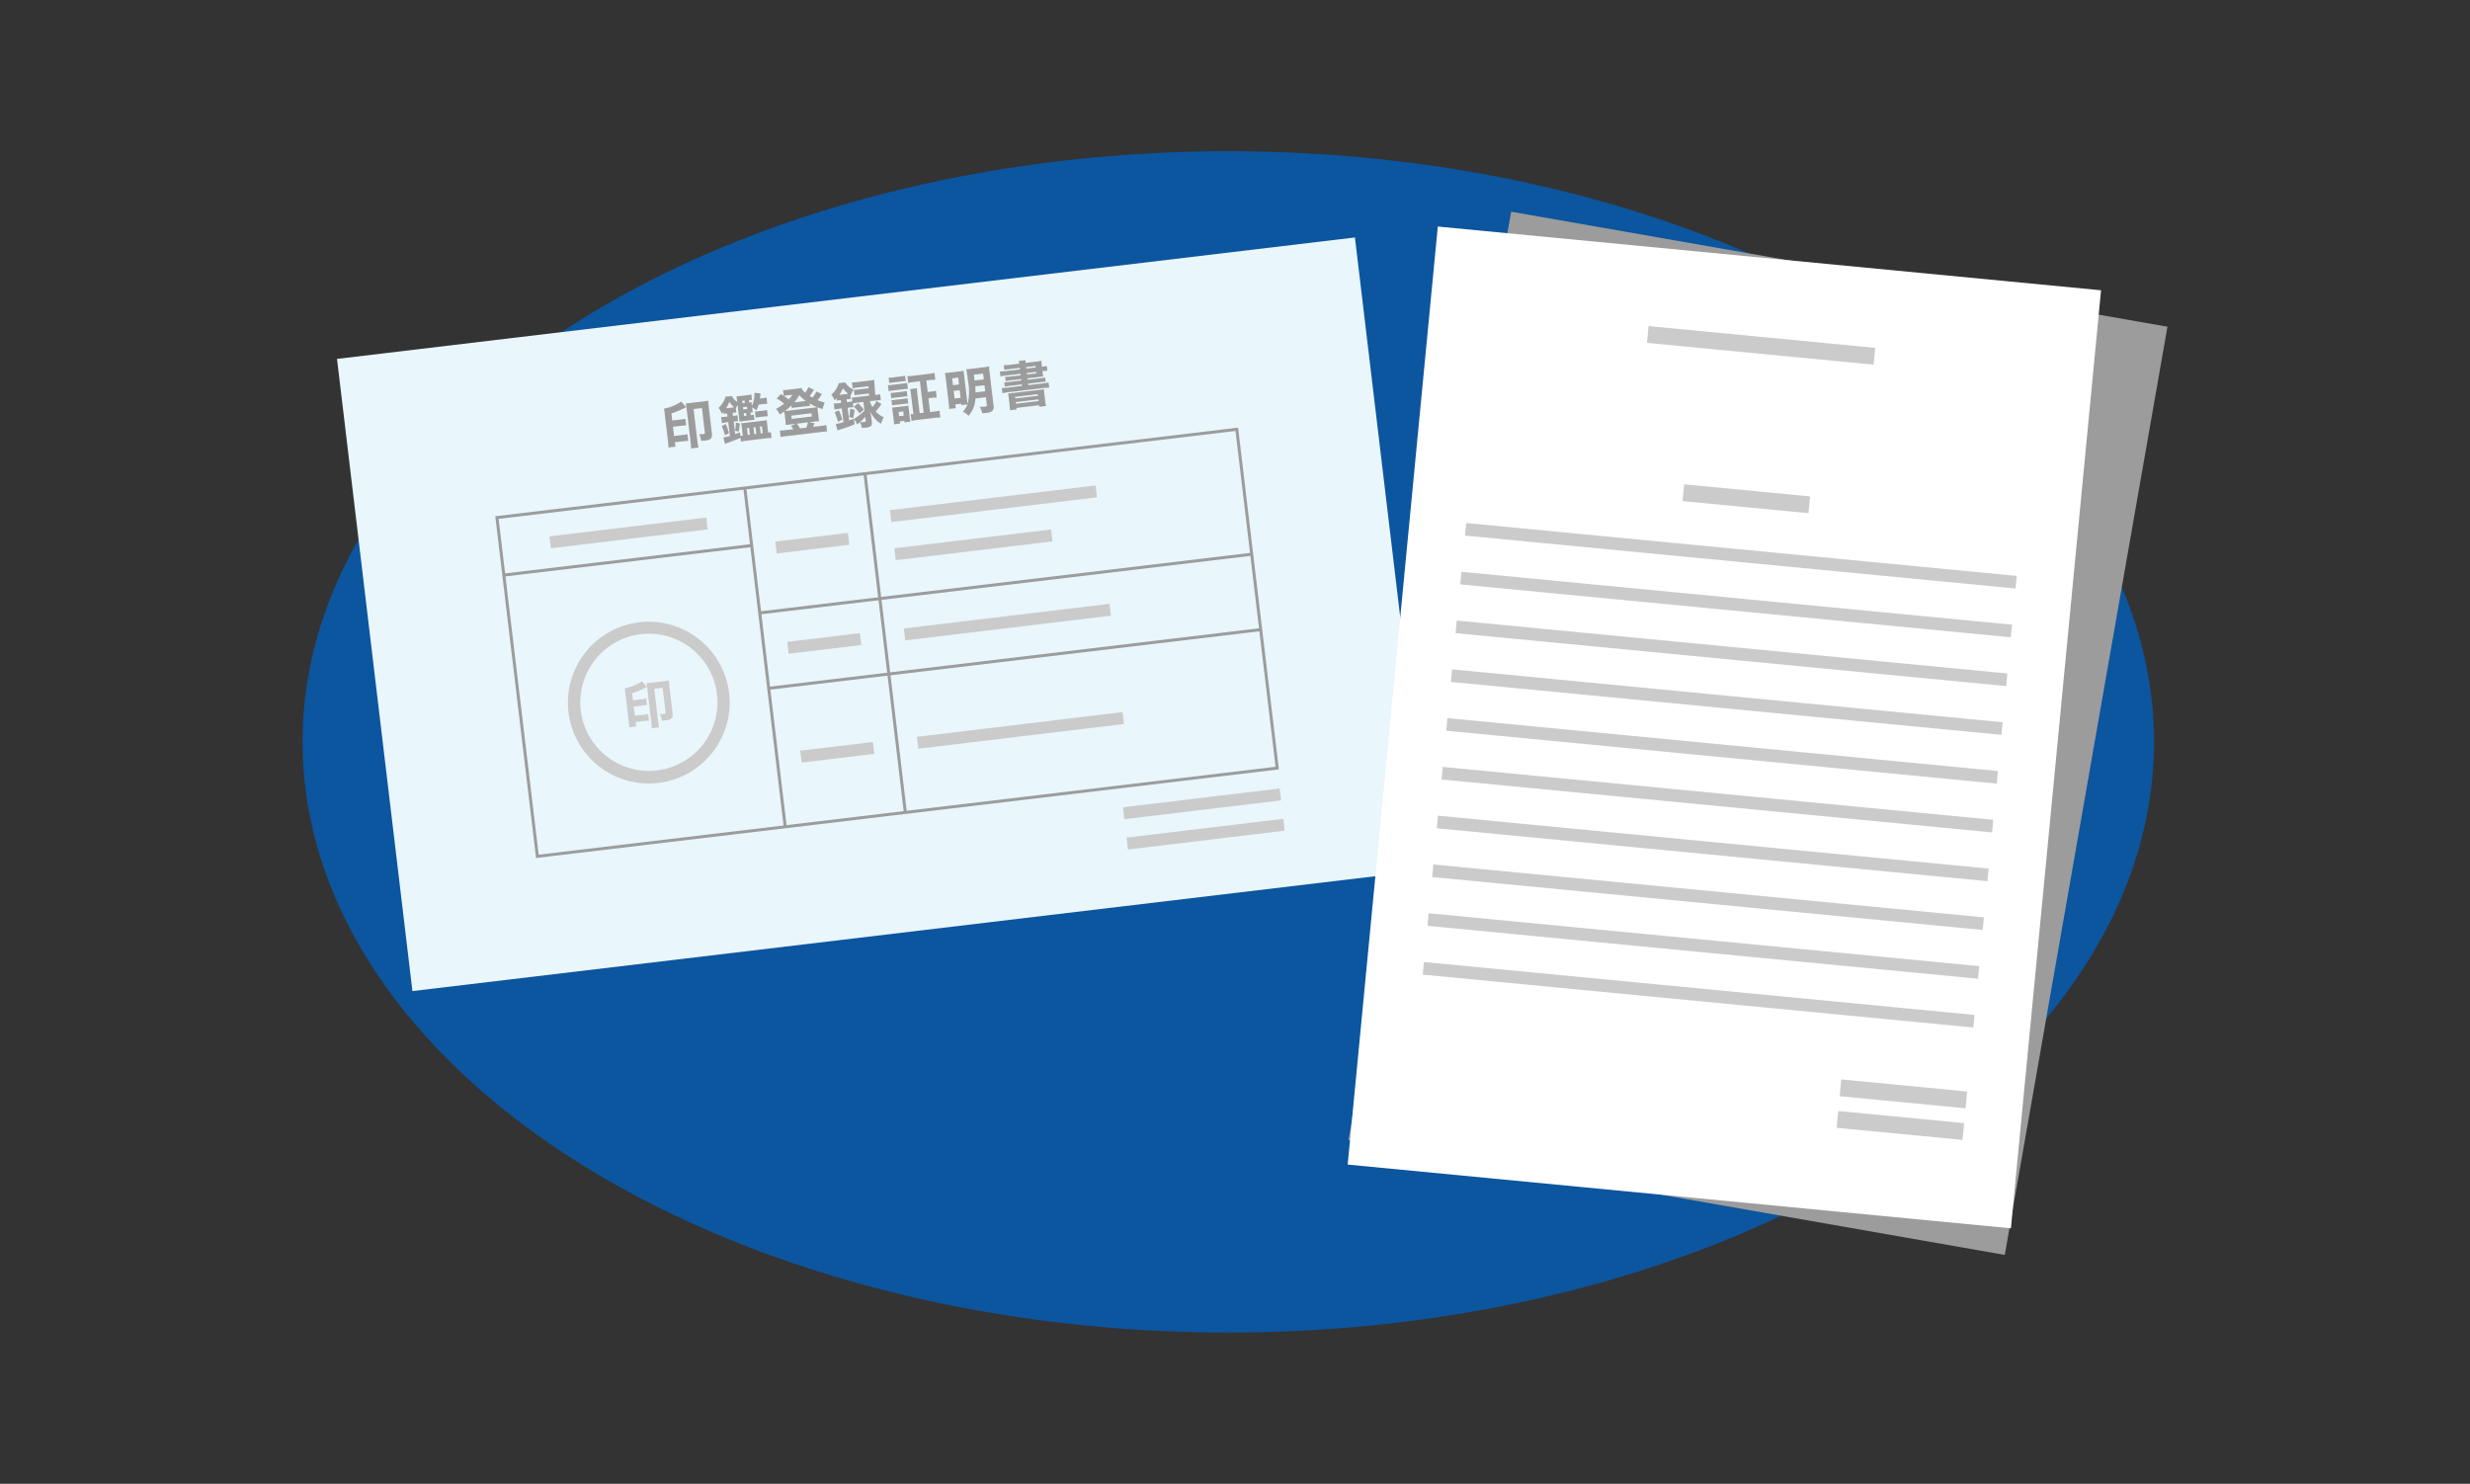 <svg xmlns="http://www.w3.org/2000/svg" viewBox="0 0 332.939 200"><rect x="0" y="0" width="332.939" height="200" fill="#333333" stroke="none"/><defs><style>.cls-1{fill:none;}.cls-2{fill:#0c559f;}.cls-3{fill:#e9f6fc;}.cls-4{fill:#9c9c9c;}.cls-5{fill:#cbcbcb;}.cls-6{fill:#fff;}</style></defs><g id="レイヤー_2" data-name="レイヤー 2"><g id="レイヤー_2-2" data-name="レイヤー 2"><rect class="cls-1" width="332.939" height="200"/><ellipse class="cls-2" cx="165.566" cy="100" rx="124.785" ry="79.617"/><rect class="cls-3" x="50.023" y="39.89" width="138.181" height="85.818" transform="translate(-8.969 14.692) rotate(-6.803)"/><path class="cls-4" d="M90.965,59.606c.033.275.053.392.092.6l-.959.115a6.359,6.359,0,0,0-.063-.887l-.448-3.754a4.012,4.012,0,0,0-.091-.591,6.718,6.718,0,0,0,2.333-.957l.657.76c-.14.066-.146.075-.277.139a12.642,12.642,0,0,1-1.706.7l.112.952,1.151-.138a3.749,3.749,0,0,0,.616-.107l.11.91a3.75,3.75,0,0,0-.618.037l-1.159.139.149,1.246,1.193-.143a3.518,3.518,0,0,0,.6-.1l.108.91a4.58,4.58,0,0,0-.6.036Zm1.564-4.7c-.03-.248-.053-.39-.085-.543a5.067,5.067,0,0,0,.651-.05l1.729-.206a5.794,5.794,0,0,0,.639-.1,5.567,5.567,0,0,0,.047.643l.441,3.7c.053.432.007.633-.169.8a1.331,1.331,0,0,1-.68.218c-.234.029-.38.039-.588.057a2.762,2.762,0,0,0-.281-.9,4,4,0,0,0,.57-.018c.187-.022.224-.062.2-.216L94.616,55l-1.13.135L94,59.441a7.329,7.329,0,0,0,.149.889l-1,.12a7.625,7.625,0,0,0-.067-.919Z"/><path class="cls-4" d="M97.957,55.732a2.538,2.538,0,0,0-.4.076l-.033-.283c-.087.1-.118.133-.23.25a2.953,2.953,0,0,0-.436-.793,3.572,3.572,0,0,0,.591-.72,2.425,2.425,0,0,0,.327-.786l.868-.1a2.022,2.022,0,0,0,.722.787l-.032-.267a4.415,4.415,0,0,0-.071-.482,3.706,3.706,0,0,0,.549-.035l.839-.1a5.3,5.3,0,0,0,.625-.111l.086.73a4.113,4.113,0,0,0-.416.03l.039.324c.165-.019.232-.036.322-.053a2.138,2.138,0,0,0,.028.346l.019.157a3.972,3.972,0,0,0,.342-1.753l.826.077c-.018.136-.024.142-.067.484a2.1,2.1,0,0,1-.024.211l.323-.039a3.255,3.255,0,0,0,.57-.1l.1.855a3.729,3.729,0,0,0-.568.033l-.594.07a5.246,5.246,0,0,1-.29.784,2.242,2.242,0,0,0-.59-.392l.033.283a2.586,2.586,0,0,0,.057.37c-.125.009-.147,0-.318.024l.043.36a3.046,3.046,0,0,0,.411-.072l.083.7a3.648,3.648,0,0,0-.451.035l-1.061.126c-.269.032-.338.041-.509.073,0-.145-.016-.236-.045-.483l-.21-1.763c-.1.187-.154.283-.226.44l.07.586a3.409,3.409,0,0,0-.416.027l-.083.01.049.415.069-.009a3.2,3.2,0,0,0,.521-.09l.1.814a3.2,3.2,0,0,0-.528.032l-.069.009.2,1.7c.256-.094.328-.123.635-.245l.061.462a1.62,1.62,0,0,0,.273-.009l.055-.007-.141-1.179c-.03-.242-.05-.345-.081-.5a4.5,4.5,0,0,0,.527-.041l2.392-.285a5.139,5.139,0,0,0,.548-.087,3.387,3.387,0,0,0,.031.5l.142,1.179.1-.012a1.155,1.155,0,0,0,.259-.061l.1.808a6.633,6.633,0,0,0-.812.053l-2.543.3a6.287,6.287,0,0,0-.774.136l-.061-.517c-.678.29-.678.29-1.482.582-.315.121-.435.163-.6.239l-.228-.854a5.977,5.977,0,0,0,.881-.231L98.16,56.9l-.215.025a5.651,5.651,0,0,0-.642.113l-.1-.827a5.69,5.69,0,0,0,.652-.042l.214-.026-.049-.415Zm-.236,2.944a6.335,6.335,0,0,0-.442-1.243l.554-.281a7.486,7.486,0,0,1,.421,1.241Zm1.077-3.75.16-.019a3.612,3.612,0,0,1-.657-.747,3.859,3.859,0,0,1-.426.876Zm.278,3.132a4.078,4.078,0,0,0,.1-1.088l.544.1a7.593,7.593,0,0,1-.147,1.114Zm1.328-3.742-.039-.324-.319.037.04.324Zm.332.811-.035-.311-.552.066.037.311Zm-.489.583.043.359.324-.038-.043-.36Zm.544,2.915.289-.034-.108-.912-.291.034Zm.875-.1.283-.034-.108-.912-.283.034Zm.1-3.062a3.623,3.623,0,0,0,.45-.032l.578-.069a3.366,3.366,0,0,0,.59-.106l.1.86a3.467,3.467,0,0,0-.57.035l-.57.068a2.682,2.682,0,0,0-.48.085Zm.765,2.958.283-.034-.11-.911-.283.033Z"/><path class="cls-4" d="M110.789,53.111c-.043.061-.043.061-.112.173a6.108,6.108,0,0,1-.474.659,5.838,5.838,0,0,0,.979.311,3.155,3.155,0,0,0-.285.886,7.3,7.3,0,0,1-.7-.238,3.486,3.486,0,0,0,.029.428l.11.924a4.425,4.425,0,0,0,.083.507c-.1.006-.1.006-.472.042l-.894.107.743.128c-.087.228-.091.243-.118.308a1.062,1.062,0,0,1-.077.192l1.112-.132a4.489,4.489,0,0,0,.671-.116l.1.876a5.012,5.012,0,0,0-.741.053l-4.79.571a5.593,5.593,0,0,0-.733.123l-.1-.876a4.356,4.356,0,0,0,.68-.046l1.136-.135a2.813,2.813,0,0,0-.332-.444l.65-.287-.855.1c-.22.025-.371.052-.473.07-.008-.186-.014-.291-.041-.511l-.109-.918c-.019-.163-.039-.261-.068-.4-.2.141-.305.21-.612.4a2.879,2.879,0,0,0-.5-.754,5.384,5.384,0,0,0,1.091-.7,5.461,5.461,0,0,0-1-.7l.572-.6c.2.124.271.165.385.242l-.093-.778a3.367,3.367,0,0,0,.6-.037l1.3-.155a4,4,0,0,0,.576-.1,1.513,1.513,0,0,0,.5.646,3.364,3.364,0,0,0,.442-.738l.741.343a6.752,6.752,0,0,1-.578.841c.144.092.187.115.376.22a3.5,3.5,0,0,0,.53-.827Zm-4.744.189a3.286,3.286,0,0,0-.378.065c.268.186.443.312.651.475a3.123,3.123,0,0,0,.485-.63Zm.635,1.341a7.165,7.165,0,0,1-.875.757c.173-.007.25-.016.442-.039l3.426-.409a3.771,3.771,0,0,0,.458-.077.636.636,0,0,1-.1-.043,4.408,4.408,0,0,1-.9-.459l.042.346a2.774,2.774,0,0,0-.431.03l-1.633.194a2.89,2.89,0,0,0-.383.068Zm.035,1.822,2.722-.324-.053-.434-2.72.324Zm1.906-2.414a5.541,5.541,0,0,1-.882-.783,6.1,6.1,0,0,1-.674.97Zm.059,3.6a3.809,3.809,0,0,0,.222-.72l-1.489.178a3.662,3.662,0,0,1,.412.644Z"/><path class="cls-4" d="M113.185,53.938A3.41,3.41,0,0,0,112.8,54l-.038-.317a2.874,2.874,0,0,1-.273.283,2.515,2.515,0,0,0-.442-.764,3.019,3.019,0,0,0,1-1.553l.883-.1a2.542,2.542,0,0,0,1.136.975,3.506,3.506,0,0,0-.407.806l-.024-.019.055.468a2.336,2.336,0,0,0-.393.026l-.181.022.046.379.275-.032a3.971,3.971,0,0,0,.446-.076l-.061-.523a6.1,6.1,0,0,0,.664-.045l1.661-.2-.022-.3-1.3.154a5.943,5.943,0,0,0-.637.1l-.088-.75a3.317,3.317,0,0,0,.643-.041l1.33-.159c0-.027,0-.028,0-.056a1.879,1.879,0,0,1-.019-.214l-1.474.176a4.969,4.969,0,0,0-.645.106l-.1-.8a4.953,4.953,0,0,0,.7-.047l1.688-.2a4.672,4.672,0,0,0,.623-.1c0,.14,0,.14.069,1.154.012.164.034.463.063.885a4.688,4.688,0,0,0,.651-.111l.1.814a6.367,6.367,0,0,0-.672.044l-.82.1a3.714,3.714,0,0,0,.358.776,2.752,2.752,0,0,0,.54-.807l.671.4a7.115,7.115,0,0,1-.761,1,3.251,3.251,0,0,0,1.085.792,3.864,3.864,0,0,0-.375.882A3.927,3.927,0,0,1,117.3,55.48c.036.171.085.408.134.711l.081.668c.066.516-.118.706-.734.78-.143.016-.316.029-.593.048a2.482,2.482,0,0,0-.291-.782c-.112.1-.177.162-.348.3l-.432-.746a6.733,6.733,0,0,0,1.405-1.11l-.139-1.171-.806.1a5.209,5.209,0,0,0-.61.1l.061.517a3.316,3.316,0,0,0-.5.032l-.269.033.2,1.71c.3-.107.364-.129.629-.245l.1.767a14.232,14.232,0,0,1-1.708.627c-.378.117-.378.117-.592.2l-.222-.876a7.541,7.541,0,0,0,1.028-.234l-.222-1.854-.311.038a4.353,4.353,0,0,0-.676.122l-.1-.833a4.725,4.725,0,0,0,.694-.041l.3-.037-.043-.379Zm-.24,2.914a7.219,7.219,0,0,0-.44-1.283l.57-.263a7.116,7.116,0,0,1,.46,1.272Zm1.284-3.758.1-.012a3.831,3.831,0,0,1-.714-.749,3.893,3.893,0,0,1-.485.891Zm.235,3.129a4.692,4.692,0,0,0,.132-1.113l.594.119a5.516,5.516,0,0,1-.2,1.113Zm1.182-1.868a4.625,4.625,0,0,1,.778.852l-.566.528a3.658,3.658,0,0,0-.773-.906Zm.978,1.835a8.174,8.174,0,0,1-.7.705,2.836,2.836,0,0,0,.5,0c.236-.028.279-.061.263-.207Z"/><path class="cls-4" d="M119.682,51.911a3.123,3.123,0,0,0,.562-.034l1.476-.176a3.6,3.6,0,0,0,.555-.094l.1.806a3.968,3.968,0,0,0-.533.046l-1.5.179a4.628,4.628,0,0,0-.554.092Zm.1-1a4.934,4.934,0,0,0,.6-.044l1.028-.123a4.648,4.648,0,0,0,.595-.1l.087.721c-.173.007-.318.018-.6.051l-1.028.123c-.276.033-.425.057-.6.091Zm.265,2.058a3.456,3.456,0,0,0,.436-.033l1.325-.158a3.049,3.049,0,0,0,.419-.07l.084.718a3.522,3.522,0,0,0-.422.028l-1.323.158a3.689,3.689,0,0,0-.433.074Zm.116.965a2.389,2.389,0,0,0,.436-.031l1.325-.158a1.994,1.994,0,0,0,.417-.072l.086.716a3.023,3.023,0,0,0-.436.034l-1.317.157a3.819,3.819,0,0,0-.427.069ZM120.5,57.2c-.006-.208-.02-.438-.047-.672l-.128-1.067a4.4,4.4,0,0,0-.088-.53,4.973,4.973,0,0,0,.519-.04l1.259-.149a2.3,2.3,0,0,0,.441-.075,3.972,3.972,0,0,0,.043.485l.139,1.17c.036.291.046.387.075.517l-.786.093-.024-.208-.613.073.035.3Zm.692-1.1.627-.076-.067-.572-.629.076Zm2.806-4.711-.758.09a7.009,7.009,0,0,0-.822.141l-.11-.922a6.588,6.588,0,0,0,.832-.058l2-.238a6.734,6.734,0,0,0,.822-.14l.11.921a7.094,7.094,0,0,0-.826.057l-.385.047.185,1.55.44-.053a4.169,4.169,0,0,0,.672-.116l.108.912a4.385,4.385,0,0,0-.68.045l-.44.054.222,1.867.476-.057a7.275,7.275,0,0,0,.794-.137l.11.924a7.01,7.01,0,0,0-.826.056l-2.258.27a6.177,6.177,0,0,0-.8.137l-.108-.91a2.6,2.6,0,0,0,.362-.016l-.307-2.571a6.253,6.253,0,0,0-.129-.8l.915-.11a5.936,5.936,0,0,0,.061.8l.307,2.571.538-.065Z"/><path class="cls-4" d="M129.6,54.6l-.022-.187-.806.1.059.5-.9.106a7.081,7.081,0,0,0-.061-.868l-.387-3.252c-.041-.33-.069-.5-.116-.72.181-.007.346-.021.706-.064l1.248-.149c.261-.031.4-.053.583-.089,0,.159.018.333.051.616l.389,3.253c.016.145.073.557.087.6a7.433,7.433,0,0,0,.047-3.117c-.1-.861-.165-1.261-.23-1.572a6.412,6.412,0,0,0,.81-.064l1.488-.178a5.52,5.52,0,0,0,.776-.124,6.676,6.676,0,0,0,.069.809l.532,4.465a.764.764,0,0,1-.2.75,1.922,1.922,0,0,1-.955.255c-.061.008-.159.019-.374.037a3.216,3.216,0,0,0-.328-.876,5.664,5.664,0,0,0,.712-.022c.214-.024.263-.074.243-.226l-.123-1.041-1.419.169a3.739,3.739,0,0,1-.924,2.333,2.784,2.784,0,0,0-.773-.557,2.987,2.987,0,0,0,.631-.983Zm-1.144-2.68.813-.1-.11-.924-.813.1Zm.214,1.8.814-.1-.122-1.026-.814.1Zm3.848-3.36-1.24.147.092.781,1.241-.148Zm-1.067,1.716c.033.443.033.513.041.818l1.309-.156-.1-.812Z"/><path class="cls-4" d="M137.459,49.586l-1.4.169a5.968,5.968,0,0,0-.68.108l-.077-.641a6.1,6.1,0,0,0,.79-.052l1.3-.155a2.038,2.038,0,0,0-.082-.353l.935-.112a1.564,1.564,0,0,0,0,.362l1.392-.166a5.107,5.107,0,0,0,.741-.124,3.46,3.46,0,0,0,.039.569l.029.242.069-.008a3.99,3.99,0,0,0,.582-.1l.077.653a4.594,4.594,0,0,0-.616.045l-.041,0,.028.242a3.956,3.956,0,0,0,.08.495c-.208.011-.4.026-.7.063L138.5,51l.023.19,1.628-.193a6.634,6.634,0,0,0,.725-.115l.069.58a6.4,6.4,0,0,0-.731.059l-1.628.194.024.2,1.936-.231c.352-.043.583-.084.8-.128l.082.694a7.552,7.552,0,0,0-.812.055l-4.687.559a7.4,7.4,0,0,0-.808.138l-.082-.693c.21-.008.487-.027.817-.066l1.9-.226-.024-.2L136.17,52a6.5,6.5,0,0,0-.729.115l-.069-.58a6.781,6.781,0,0,0,.735-.06l1.556-.186-.023-.19-1.4.168a5.924,5.924,0,0,0-.686.109l-.067-.572a6.242,6.242,0,0,0,.692-.054l1.405-.168-.024-.2-1.908.228a7.169,7.169,0,0,0-.8.13l-.078-.66c.216-.006.465-.022.809-.062l1.909-.228Zm-1.476,4.126a5.293,5.293,0,0,0-.1-.672c.173-.009.263-.019.705-.072l3.424-.409c.456-.054.539-.064.708-.1a5.231,5.231,0,0,0,.053.678l.1.863a4.178,4.178,0,0,0,.128.723l-.91.109-.026-.212-3.06.364.026.213-.895.107c-.006-.209-.015-.423-.051-.728Zm.873,0,3.06-.365-.026-.214-3.06.365Zm.084.709,3.06-.364-.027-.22-3.06.364Zm2.659-4.888-.023-.2-1.26.15.024.2Zm-1.165.945,1.26-.151-.024-.2-1.26.15Z"/><path class="cls-5" d="M85.666,97.318c.033.275.055.392.094.6l-.959.114a6.8,6.8,0,0,0-.065-.888l-.446-3.753A4.088,4.088,0,0,0,84.2,92.8a6.731,6.731,0,0,0,2.333-.956l.656.758c-.137.067-.143.076-.277.139a12.6,12.6,0,0,1-1.706.7l.112.951,1.152-.138a3.587,3.587,0,0,0,.617-.108l.11.91a3.879,3.879,0,0,0-.619.038l-1.16.139.15,1.246,1.193-.142a3.872,3.872,0,0,0,.595-.1l.108.908a4.278,4.278,0,0,0-.6.037Zm1.564-4.7c-.029-.248-.053-.39-.084-.541a5.417,5.417,0,0,0,.65-.05l1.73-.207a5.546,5.546,0,0,0,.639-.1,5.352,5.352,0,0,0,.047.645l.442,3.7c.051.433.006.633-.171.795a1.337,1.337,0,0,1-.678.22c-.236.027-.381.039-.588.058a2.778,2.778,0,0,0-.283-.9,4.141,4.141,0,0,0,.57-.018c.187-.022.224-.062.207-.215L89.32,92.71l-1.133.135.515,4.308a7.61,7.61,0,0,0,.148.889l-1,.119a8.111,8.111,0,0,0-.068-.918Z"/><path class="cls-4" d="M72.254,115.651l-.023-.2-5.47-45.865.2-.025,99.926-11.919.024.2,5.472,45.865-.2.024ZM67.209,69.938l5.4,45.265,99.327-11.848-5.4-45.265Z"/><rect class="cls-5" x="151.387" y="107.544" width="21.271" height="1.613" transform="translate(-11.777 20.118) rotate(-6.857)"/><rect class="cls-5" x="74.088" y="71.023" width="21.274" height="1.613" transform="translate(-7.969 10.629) rotate(-6.857)"/><rect class="cls-5" x="119.952" y="67.094" width="27.916" height="1.613" transform="translate(-7.149 16.472) rotate(-6.857)"/><rect class="cls-5" x="121.846" y="82.979" width="27.916" height="1.613" transform="matrix(0.993, -0.119, 0.119, 0.993, -9.031, 16.812)"/><rect class="cls-5" x="123.595" y="97.646" width="27.916" height="1.613" transform="translate(-10.77 17.126) rotate(-6.857)"/><rect class="cls-5" x="107.928" y="100.592" width="9.857" height="1.613" transform="translate(-11.298 14.199) rotate(-6.857)"/><rect class="cls-5" x="106.179" y="85.924" width="9.857" height="1.613" transform="translate(-9.56 13.885) rotate(-6.857)"/><rect class="cls-5" x="104.567" y="72.409" width="9.857" height="1.613" transform="translate(-7.958 13.596) rotate(-6.857)"/><rect class="cls-5" x="120.58" y="72.569" width="21.273" height="1.613" transform="matrix(0.993, -0.119, 0.119, 0.993, -7.821, 16.19)"/><rect class="cls-5" x="151.875" y="111.631" width="21.271" height="1.613" transform="translate(-12.261 20.206) rotate(-6.857)"/><polygon class="cls-4" points="105.642 111.465 100.196 65.8 100.597 65.753 106.043 111.418 105.642 111.465"/><polygon class="cls-4" points="121.836 109.533 116.39 63.868 116.791 63.821 122.237 109.486 121.836 109.533"/><polygon class="cls-4" points="67.932 77.716 67.885 77.315 101.296 73.329 101.344 73.73 67.932 77.716"/><polygon class="cls-4" points="102.428 82.816 102.381 82.415 168.699 74.504 168.746 74.905 102.428 82.816"/><polygon class="cls-4" points="103.639 92.979 103.592 92.578 169.909 84.666 169.956 85.067 103.639 92.979"/><path class="cls-5" d="M87.445,105.605a10.9,10.9,0,1,1,1.3-.077A10.913,10.913,0,0,1,87.445,105.605Zm.027-20.186a9.554,9.554,0,0,0-1.118.067,9.244,9.244,0,1,0,1.118-.067Z"/><rect class="cls-4" x="192.055" y="35.335" width="89.813" height="127.021" transform="translate(20.62 -39.421) rotate(9.94)"/><rect class="cls-6" x="187.523" y="34.541" width="89.813" height="127.021" transform="translate(10.446 -21.785) rotate(5.489)"/><rect class="cls-5" x="236.243" y="31.206" width="2.272" height="30.688" transform="translate(168.337 278.389) rotate(-84.511)"/><polygon class="cls-5" points="271.678 79.325 197.467 72.193 197.629 70.497 271.839 77.629 271.678 79.325"/><polygon class="cls-5" points="271.047 85.9 196.835 78.768 196.996 77.072 271.208 84.203 271.047 85.9"/><polygon class="cls-5" points="270.414 92.475 196.204 85.343 196.365 83.647 270.575 90.779 270.414 92.475"/><polygon class="cls-5" points="269.783 99.05 195.571 91.918 195.732 90.222 269.944 97.354 269.783 99.05"/><polygon class="cls-5" points="269.15 105.625 194.94 98.493 195.101 96.796 269.311 103.929 269.15 105.625"/><polygon class="cls-5" points="268.519 112.2 194.307 105.068 194.468 103.372 268.68 110.504 268.519 112.2"/><polygon class="cls-5" points="267.886 118.775 193.676 111.643 193.837 109.947 268.048 117.079 267.886 118.775"/><polygon class="cls-5" points="267.256 125.351 193.043 118.218 193.205 116.522 267.417 123.654 267.256 125.351"/><polygon class="cls-5" points="266.623 131.925 192.413 124.793 192.574 123.096 266.784 130.227 266.623 131.925"/><polygon class="cls-5" points="265.992 138.501 191.78 131.369 191.941 129.671 266.153 136.803 265.992 138.501"/><rect class="cls-5" x="234.255" y="58.701" width="2.272" height="17.051" transform="translate(145.953 295.107) rotate(-84.51)"/><rect class="cls-5" x="255.429" y="138.914" width="2.274" height="17.051" transform="translate(85.257 388.724) rotate(-84.51)"/><rect class="cls-5" x="255.02" y="143.175" width="2.274" height="17.051" transform="translate(80.646 392.17) rotate(-84.51)"/></g></g></svg>